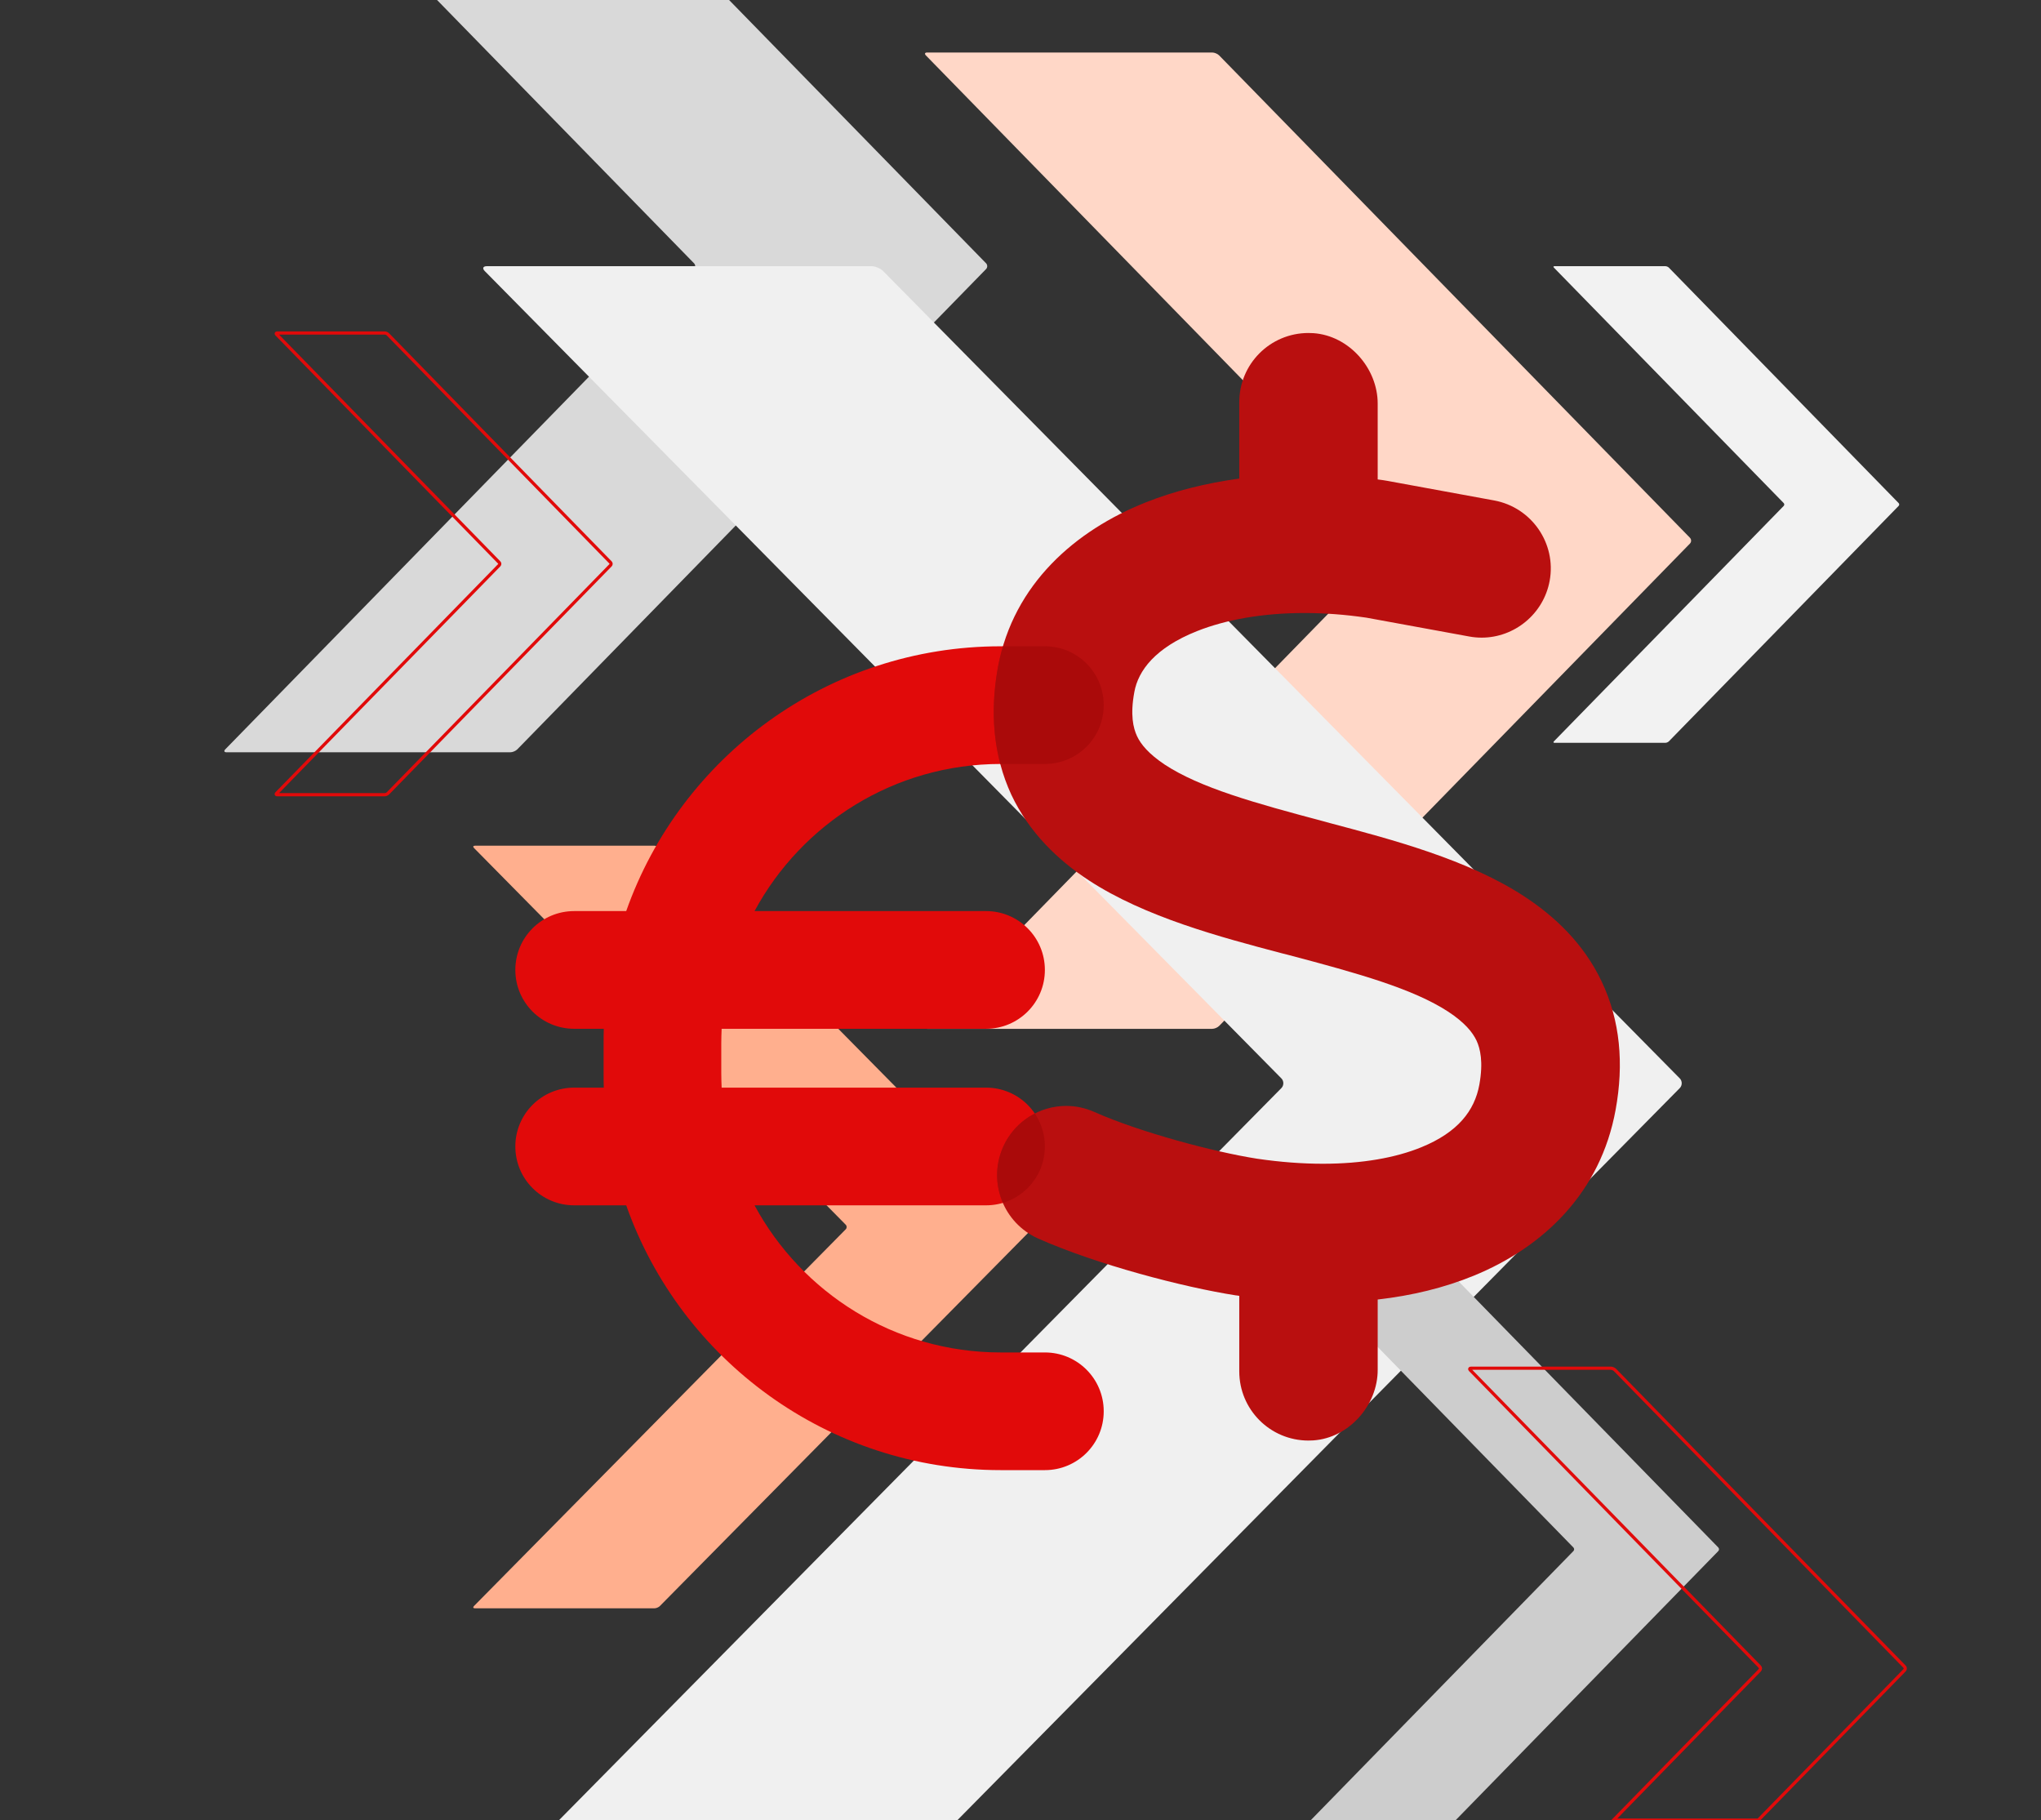 <?xml version="1.0" encoding="UTF-8"?>
<svg xmlns="http://www.w3.org/2000/svg" xmlns:xlink="http://www.w3.org/1999/xlink" version="1.1" id="FSI" x="0px" y="0px" viewBox="0 0 480 428" style="enable-background:new 0 0 480 428;" xml:space="preserve">
<rect x="0" y="0" width="480" height="428" fill="#333333" stroke="none"/>
<style type="text/css">
	.st0{fill:#D9D9D9;}
	.st1{fill:#FFD7C7;}
	.st2{fill:#F0F0F0;}
	.st3{fill:#FFAF8E;}
	.st4{fill:#F2F2F2;}
	.st5{fill:none;stroke:#E10A0A;stroke-width:0.75;stroke-miterlimit:10;}
	.st6{fill:#CDCDCD;}
	.st7{fill:#E10A0A;}
	.st8{fill:#B90F0F;}
	.st9{fill:#AA0A0A;}
</style>
<path id="_x31_" class="st0" d="M163.216,63.278L52.976,176.209c-0.368,0.378-0.243,0.687,0.278,0.687h66.786  c0.521,0,1.248-0.31,1.616-0.687l110.24-112.931c0.369-0.376,0.369-0.996,0-1.372L171.466,0h-68.68l60.431,61.906  C163.586,62.283,163.586,62.902,163.216,63.278z"></path>
<path id="_x32__Orange_00000062881367022656026790000005457097973560494467_" class="st1" d="M397.434,126.448L286.725,13.035  c-0.37-0.379-1.1-0.687-1.623-0.687h-67.07c-0.523,0-0.648,0.308-0.279,0.687l110.709,113.413c0.371,0.378,0.371,1,0,1.378  L217.753,241.237c-0.37,0.379-0.244,0.69,0.279,0.69h67.07c0.523,0,1.254-0.311,1.623-0.69l110.709-113.411  C397.805,127.448,397.805,126.826,397.434,126.448"></path>
<path id="_x32_" class="st2" d="M395.037,253.568L207.7,63.746c-0.623-0.635-1.861-1.153-2.751-1.153h-90.468  c-0.889,0-1.101,0.518-0.472,1.153l187.332,189.823c0.63,0.633,0.63,1.673,0,2.305L131.472,428h93.691l169.874-172.127  C395.661,255.242,395.661,254.202,395.037,253.568z"></path>
<path id="_x31__Orange_00000074419993189019289270000017202963630313890461_" class="st3" d="M242.621,287.99l-87.426-88.584  c-0.287-0.297-0.868-0.539-1.28-0.539h-42.221c-0.412,0-0.515,0.242-0.222,0.539l87.426,88.584c0.293,0.296,0.293,0.78,0,1.075  l-87.426,88.584c-0.293,0.297-0.19,0.54,0.222,0.54h42.221c0.412,0,0.993-0.243,1.28-0.54l87.426-88.584  C242.914,288.77,242.914,288.286,242.621,287.99"></path>
<path id="_x34__00000129899874426055059620000005606190896040426907_" class="st4" d="M446.515,118.295l-54.04-55.365  c-0.185-0.185-0.543-0.336-0.797-0.336h-26.101c-0.256,0-0.315,0.151-0.136,0.336l54.046,55.365c0.179,0.185,0.179,0.489,0,0.672  l-54.046,55.365c-0.179,0.186-0.119,0.337,0.136,0.337h26.101c0.254,0,0.612-0.151,0.797-0.337l54.04-55.365  C446.7,118.784,446.7,118.48,446.515,118.295"></path>
<path id="_x31__Outline_00000027593349161685926680000011812883309340577204_" class="st5" d="M143.584,132.264L91.237,78.628  c-0.172-0.179-0.52-0.326-0.767-0.326H65.188c-0.248,0-0.306,0.147-0.132,0.326l52.347,53.635c0.179,0.179,0.179,0.472,0,0.651  L65.056,186.55c-0.174,0.18-0.116,0.327,0.132,0.327H90.47c0.248,0,0.595-0.147,0.767-0.327l52.347-53.635  C143.763,132.736,143.763,132.443,143.584,132.264z"></path>
<path id="_x33_" class="st6" d="M404.105,363.886l-68.122-69.788c-0.228-0.233-0.678-0.425-1.003-0.425h-32.898  c-0.325,0-0.401,0.192-0.174,0.425l68.122,69.788c0.228,0.232,0.228,0.614,0,0.847L308.274,428h34.074l61.757-63.267  C404.332,364.5,404.332,364.118,404.105,363.886z"></path>
<path id="_x32__Outline" class="st5" d="M447.905,391.914l-68.083-69.76c-0.228-0.233-0.679-0.425-1.004-0.425h-32.881  c-0.319,0-0.401,0.192-0.174,0.425l68.09,69.76c0.228,0.232,0.228,0.614,0,0.847L379.458,428h34.055l34.392-35.239  C448.133,392.527,448.133,392.146,447.905,391.914z"></path>
<g id="FSI_Icon">
	<path class="st7" d="M141.997,241.916c-0.043,1.167-0.043,2.292-0.043,3.459v6.919c0,1.167,0,2.292,0.043,3.459h-6.962   c-7.653,0-13.838,6.185-13.838,13.838s6.185,13.838,13.838,13.838h12.237c12.799,36.278,47.437,62.267,88.084,62.267h10.378   c7.653,0,13.838-6.181,13.838-13.838c0-7.653-6.185-13.834-13.838-13.834h-10.378c-25.037,0-46.789-14.013-57.902-34.595h54.442   c7.657,0,13.838-6.185,13.838-13.838s-6.181-13.838-13.838-13.838h-62.181c-0.043-1.125-0.086-2.292-0.086-3.459v-6.919   c0-1.167,0.043-2.335,0.086-3.459h62.181c7.657,0,13.838-6.185,13.838-13.838s-6.181-13.838-13.838-13.838h-54.442   c11.113-20.581,32.865-34.595,57.902-34.595h10.378c7.653,0,13.838-6.181,13.838-13.838c0-7.653-6.185-13.834-13.838-13.834   h-10.378c-40.647,0-75.285,25.986-88.084,62.267h-12.237c-7.653,0-13.838,6.185-13.838,13.838s6.185,13.838,13.838,13.838   L141.997,241.916L141.997,241.916z"></path>
	<path class="st8" d="M307.726,78.303c-9.003,0-16.277,7.274-16.277,16.277v17.956c-7.786,1.067-15.21,2.901-21.975,5.594   c-16.535,6.564-31.082,19.178-34.745,38.559c-1.984,10.833-1.117,21.008,3.105,30.165c4.222,8.953,10.987,15.41,18.211,20.141   c13.226,8.649,31.028,13.38,45.525,17.194l1.425,0.358c16.531,4.373,29.298,7.936,37.643,13.376   c3.764,2.493,5.644,4.731,6.611,6.765c0.867,1.884,1.629,4.985,0.663,10.378c-1.121,6.102-5.035,11.191-13.634,14.701   c-5.981,2.453-13.849,3.886-23.178,3.886c-4.795,0-9.974-0.38-15.482-1.189c-10.121-1.579-27.619-6.256-38.251-10.987   c-2.152-0.963-4.405-1.422-6.622-1.422c-6.213,0-12.144,3.588-14.844,9.662c-3.664,8.24,0.05,17.853,8.24,21.516   c13.734,6.102,34.133,11.446,46.542,13.376h0.104c0.204,0.054,0.458,0.054,0.663,0.104v17.752c0,9.003,7.27,16.277,16.277,16.277   c0.383,0,0.774-0.014,1.164-0.039c8.326-0.577,15.113-8.219,15.113-16.567v-16.56c8.036-0.913,15.614-2.747,22.583-5.594   c16.535-6.765,29.86-19.686,33.37-39.014c1.984-10.837,1.067-21.011-3.255-30.115c-4.222-8.953-11.037-15.364-18.261-20.091   c-13.226-8.649-31.028-13.329-45.579-17.194l-1.475-0.408c-16.481-4.373-29.194-7.936-37.489-13.38   c-3.714-2.489-5.594-4.727-6.511-6.711c-0.863-1.884-1.626-4.935-0.609-10.378c0.913-4.985,4.881-10.375,14.751-14.293   c6.718-2.668,15.371-4.251,25.233-4.251c4.623,0,9.515,0.351,14.594,1.096l24.163,4.426c0.985,0.183,1.966,0.269,2.937,0.269   c7.678,0,14.54-5.529,15.987-13.344c1.626-8.799-4.222-17.294-13.072-18.92l-24.417-4.477c-0.204-0.054-0.358-0.054-0.559-0.104   c-0.817-0.15-1.579-0.254-2.392-0.355V94.909c0-8.348-6.786-15.99-15.113-16.567C308.5,78.317,308.109,78.303,307.726,78.303"></path>
	<path class="st9" d="M235.252,179.647c0.035,0,0.07-0.002,0.105-0.002h10.378c7.653,0,13.838-6.181,13.838-13.838   c0-7.653-6.185-13.834-13.838-13.834h-9.857c-0.453,1.526-0.842,3.095-1.148,4.716   C233.252,164.757,233.359,172.458,235.252,179.647z"></path>
	<path class="st9" d="M235.901,269.717c-1.937,4.357-1.795,9.09-0.036,13.131c5.715-1.702,9.871-6.983,9.871-13.256   c0-2.875-0.873-5.542-2.368-7.753C240.168,263.471,237.48,266.165,235.901,269.717z"></path>
</g>
</svg>
